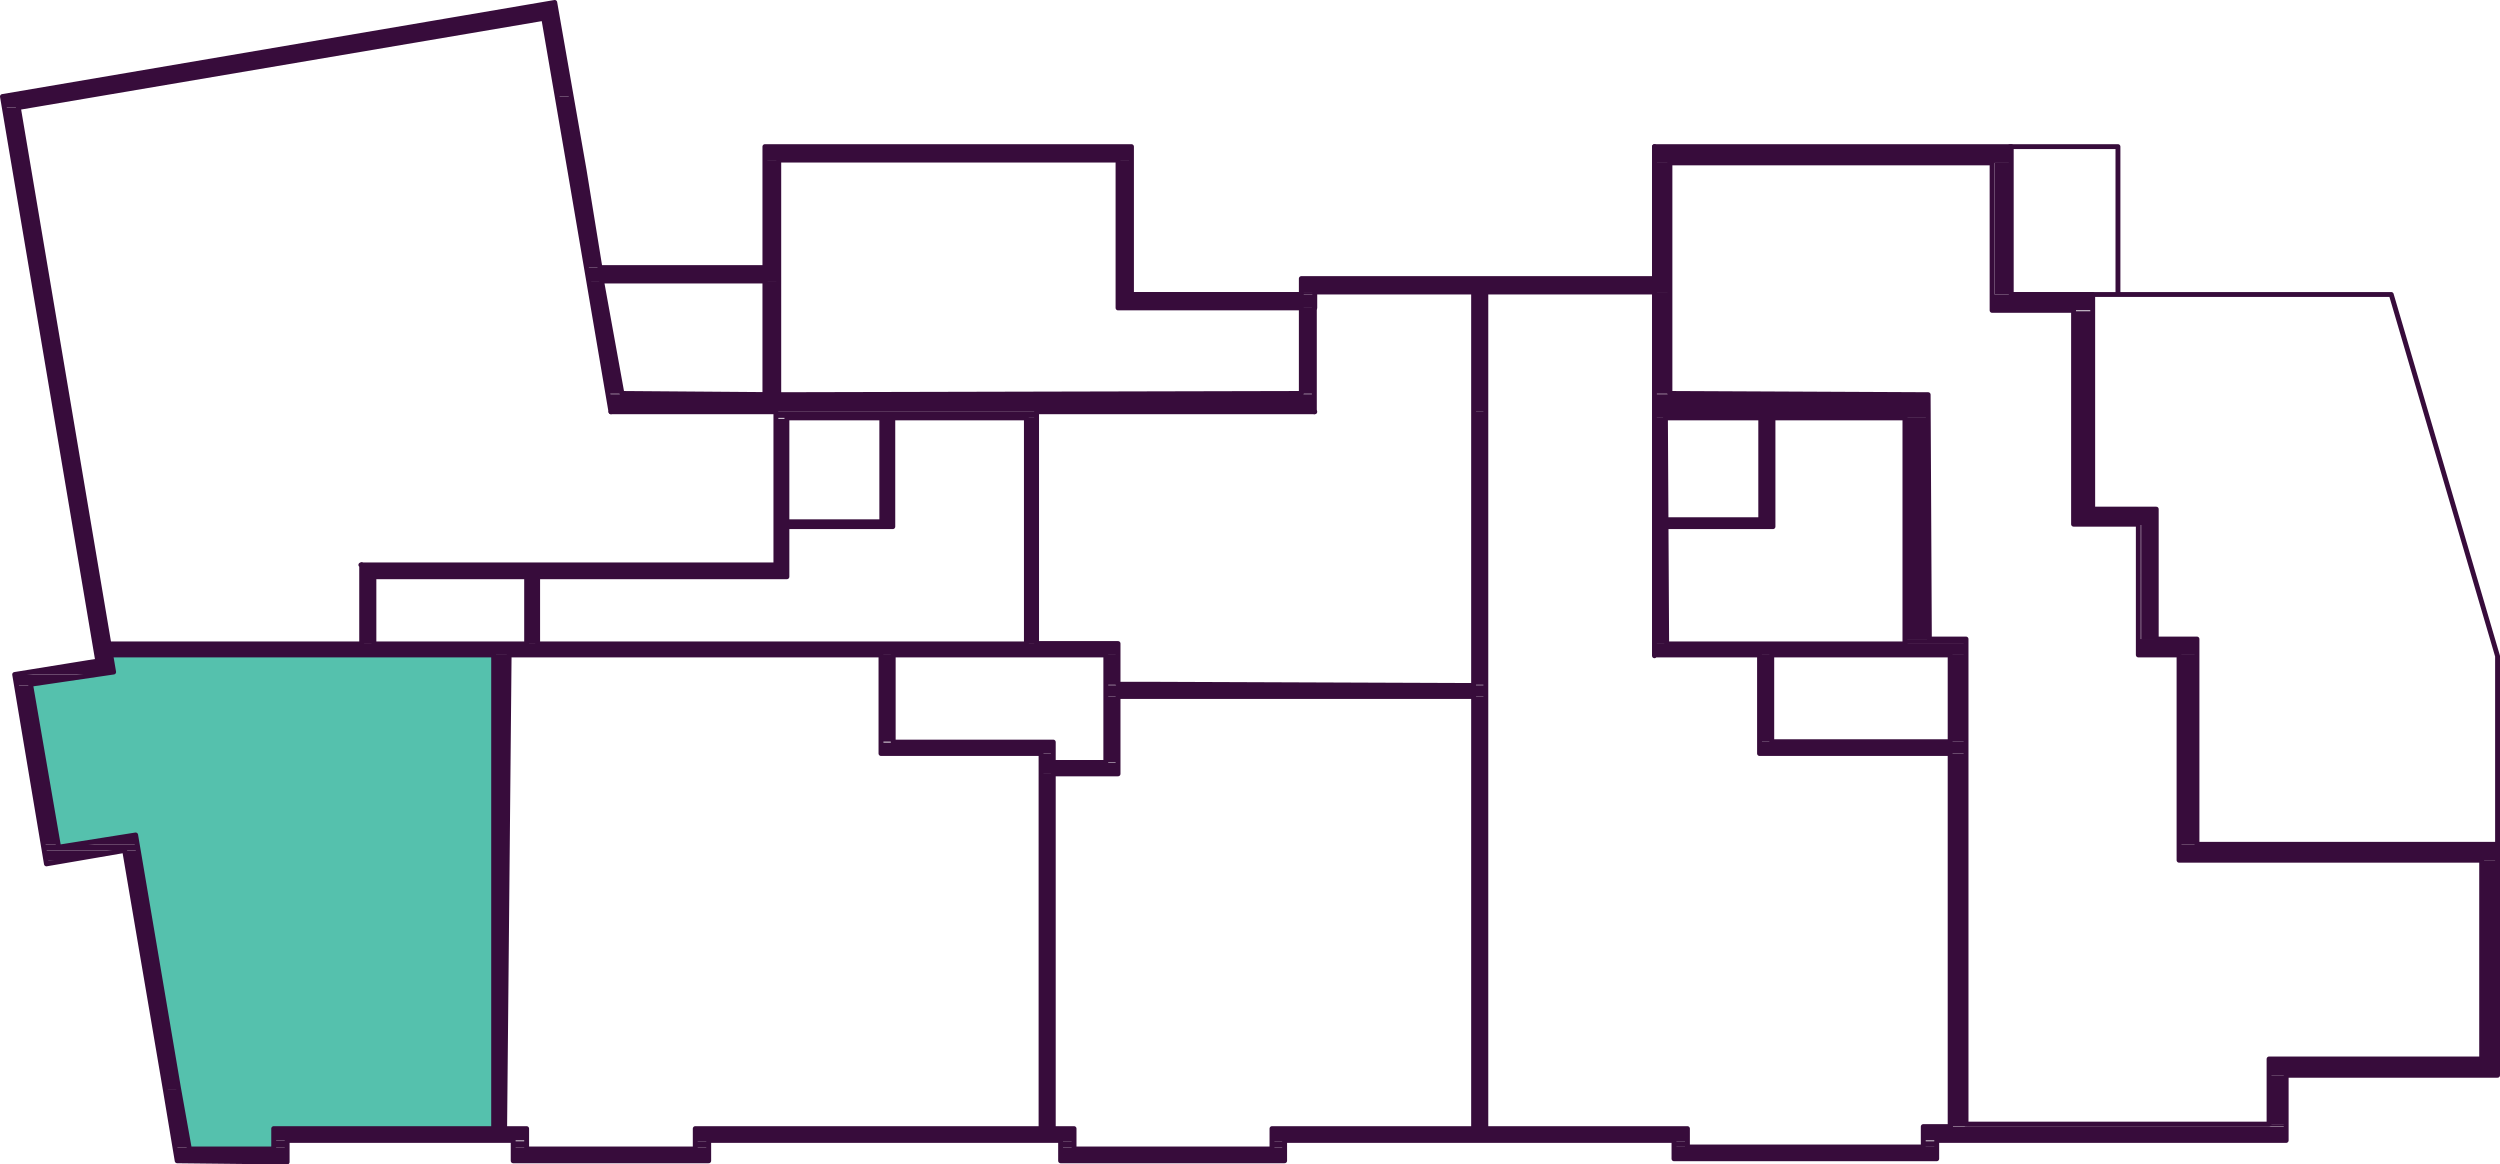 <svg xmlns="http://www.w3.org/2000/svg" xmlns:xlink="http://www.w3.org/1999/xlink" viewBox="0 0 122.76 57.18"><defs><style>.cls-1,.cls-5{fill:none;}.cls-2{fill:#55c1ad;}.cls-3{fill:#370c3b;}.cls-4{clip-path:url(#clip-path);}.cls-5{stroke:#370c3b;stroke-linecap:round;stroke-linejoin:round;stroke-width:0.24px;}</style><clipPath id="clip-path" transform="translate(0 0)"><rect class="cls-1" width="122.76" height="57.18"/></clipPath></defs><g id="Layer_2" data-name="Layer 2"><g id="Layer_1-2" data-name="Layer 1"><path class="cls-2" d="M9.12,55.38l.18,1h4.14v-1Zm4.32,0h0Zm-4.68-2,.36,2H24.24v-2ZM2.76,41l.12.6L6.66,41Zm3.9,0L8.76,53.4H24.24V41ZM1.5,33.66,2.76,41H24.24V33.66ZM5.58,33l-4.08.66H24.24V33Zm-.12-.84.12.84H24.24v-.84Zm0,0h0Z" transform="translate(0 0)"/><path class="cls-3" d="M.12,4.74l.12.54H.9l3.3-.54ZM22.62.9.12,4.74H4.2L26.7.9ZM26.7.9l.66,3.84H28L27.36.9ZM22.62.9h4.74L27.24.12Z" transform="translate(0 0)"/><path class="cls-3" d="M38.22,7.86h0Zm-.66,0h18V7.2h-18Zm0-.66h0Zm52.08,0h0Z" transform="translate(0 0)"/><path class="cls-3" d="M82,8h0Zm-.78,0H98.7V7.2H81.24Z" transform="translate(0 0)"/><path class="cls-3" d="M27.36,4.74,28,8.34h.66L28,4.74m0,3.6v.12h.66V8.34M28,8.46l.78,4.68h.66l-.78-4.68Z" transform="translate(0 0)"/><path class="cls-3" d="M37.56,7.86v5.28h.66V7.86M28.8,13.14h8.76m43.68.54H63.9M82,8h-.78v5.7H82M28.8,13.14l.12.66h9.3v-.66m-8.64.66h0Z" transform="translate(0 0)"/><path class="cls-3" d="M81.24,13.68v.66H82v-.66m-18.12,0v.66H81.24v-.66m-17.34.66h8.46m0,0H63.9m9.06,0h-.6m-8.46,0h.66m38.16.12h-4m-.78,0h.78V8h-.78Z" transform="translate(0 0)"/><rect class="cls-3" x="63.9" y="14.34" width="0.66" height="0.12"/><path class="cls-3" d="M54.9,7.86v6.6h.66V7.86m8.34,6.6h.66m-9,0H54.9m9.66.66H54.9v-.66h9.66m-9.66.66h9m.66,0H54.9m9.66,0H63.9m34,.12h4m-4-.78v.78h4.8v-.78m0,.78h0Z" transform="translate(0 0)"/><rect class="cls-3" x="63.9" y="15.12" width="0.66" height="4.2"/><rect class="cls-3" x="81.24" y="14.34" width="0.78" height="4.98"/><polygon class="cls-3" points="28.92 13.8 29.82 19.32 30.54 19.32 29.58 13.8 28.92 13.8"/><polygon class="cls-3" points="81.24 19.32 81.24 19.38 94.68 19.38 82.02 19.32 81.24 19.32"/><rect class="cls-3" x="37.56" y="13.8" width="0.66" height="5.58"/><path class="cls-3" d="M29.82,19.38h0Zm7.74,0h0Zm0,0h0Zm-7.74-.06v.06H35.7l-5.16-.06Z" transform="translate(0 0)"/><polygon class="cls-3" points="63.9 19.32 38.58 19.38 64.56 19.38 64.56 19.32 63.9 19.32"/><path class="cls-3" d="M29.88,19.38h0Zm0,0h0Zm0,0h0Zm8.34,0h0Z" transform="translate(0 0)"/><rect class="cls-3" x="72.36" y="14.34" width="0.6" height="5.88"/><path class="cls-3" d="M50.94,20.22h0Zm-12.84,0h0Zm0,0h0Zm-8.22-.84.12.84H64.56v-.84Z" transform="translate(0 0)"/><rect class="cls-3" x="81.24" y="19.38" width="13.44" height="1.14"/><rect class="cls-3" x="38.1" y="20.22" width="12.84" height="0.3"/><polygon class="cls-3" points="93.54 20.52 81.78 20.52 94.68 20.52 93.54 20.52"/><path class="cls-3" d="M50.94,20.52h0ZM105.84,25h-3.12m0-9.72h-.84V25h.84m3.12,0h-4v.78h4m-4,0h4m-67.2-5.22H38.1v7.2h.54m-20.88,0v.6H38.64v-.6m-12.24.6h-8m89.52,3.06h-2m-.78,0h.78V25.74h-.78Z" transform="translate(0 0)"/><polygon class="cls-3" points="93.54 20.52 93.54 31.38 94.74 31.38 94.68 20.52 93.54 20.52"/><path class="cls-3" d="M25.86,28.32v3.3h.54v-3.3m4.86,3.3h0Z" transform="translate(0 0)"/><path class="cls-3" d="M17.76,28.32v3.3h.6v-3.3m17.1,3.3h0Z" transform="translate(0 0)"/><path class="cls-3" d="M50.4,20.52v11.1h.54V20.52m-.54,11.1h0Zm.54,0H5.34m49.56,0h0Z" transform="translate(0 0)"/><rect class="cls-3" x="93.54" y="31.38" width="3.06" height="0.24"/><polygon class="cls-3" points="81.24 20.52 81.24 31.62 81.84 31.62 81.78 20.52 81.24 20.52"/><path class="cls-3" d="M81.24,32.16h0Zm0,0h0Zm0,0H96.6v-.54H81.24Zm12.3-.54h0Zm0,0h0Z" transform="translate(0 0)"/><path class="cls-3" d="M5.46,32.16h0Zm80.94,0h0ZM5.34,31.62l.12.54H54.9v-.54Z" transform="translate(0 0)"/><path class="cls-3" d="M18.9,32.16h0Zm5.34,0h0Zm0,0h0Zm24.84,0h0Zm-24.84,0h0Zm0,0h0Z" transform="translate(0 0)"/><polygon class="cls-3" points="93.54 32.16 87 32.16 96.6 32.16 93.54 32.16"/><path class="cls-3" d="M50.58,32.16h0Zm3.72,0h0Zm0,0h0Z" transform="translate(0 0)"/><path class="cls-3" d="M1.5,33l-.78.12H4.8L5.58,33Zm3.3-.54L1.5,33H5.58l-.06-.54Zm100.26-.3h0Zm0,0h2.82v-.78h-2.82ZM.24,5.28,4.8,32.46h.72L.9,5.28Z" transform="translate(0 0)"/><rect class="cls-3" x="54.3" y="32.16" width="0.6" height="1.44"/><rect class="cls-3" x="72.36" y="20.22" width="0.6" height="13.38"/><polygon class="cls-3" points="54.3 33.6 54.9 33.6 56.76 33.6 54.3 33.6"/><path class="cls-3" d="M54.3,33.6v.06H72.36l-15.6-.06Zm18.06.06H73V33.6h-.6Z" transform="translate(0 0)"/><polygon class="cls-3" points="0.72 33.12 0.78 33.66 1.5 33.66 4.8 33.12 0.72 33.12"/><path class="cls-3" d="M54.9,34.2h0Zm17.46,0h0Zm0,0h0Zm-18.06,0H73v-.54H54.3Z" transform="translate(0 0)"/><rect class="cls-3" x="95.76" y="32.16" width="0.84" height="4.26"/><rect class="cls-3" x="86.4" y="32.16" width="0.6" height="4.26"/><path class="cls-3" d="M95.76,36.42h0Zm0,0h0Z" transform="translate(0 0)"/><path class="cls-3" d="M43.86,32.16h-.6v4.26h.6m52.74,0H86.4V37H96.6M86.4,37H96.6m-44.88-.54H43.26V37h8.46m34.92,0h0Z" transform="translate(0 0)"/><polygon class="cls-3" points="51.12 36.96 43.26 36.96 51.72 36.96 51.12 36.96"/><rect class="cls-3" x="54.3" y="34.2" width="0.6" height="3.24"/><path class="cls-3" d="M107,41.46h0Zm-103,0H6.78L6.66,41ZM51.12,38h0Zm0,0H54.9v-.54H51.12Zm0-.54h.6V37h-.6Zm55.92,4h.84v-9.3H107Z" transform="translate(0 0)"/><path class="cls-3" d="M4,41.46H4Zm0,0H4Z" transform="translate(0 0)"/><polygon class="cls-3" points="0.78 33.66 2.16 41.46 2.82 41.46 1.5 33.66 0.78 33.66"/><path class="cls-3" d="M2.16,41.64l.06.12H6.78v-.12Zm0-.18v.18h.72l-.06-.18Zm1.86,0-1.14.18h3.9v-.18Z" transform="translate(0 0)"/><path class="cls-3" d="M2.28,42.24v.18l1-.18Zm119.58,0h0Zm-14.82,0h15.6v-.78H107Z" transform="translate(0 0)"/><polygon class="cls-3" points="2.22 41.76 2.28 42.24 3.3 42.24 6.12 41.76 2.22 41.76"/><path class="cls-3" d="M112.26,52.8h0Zm-.84,0h11.22V52H111.42ZM121.86,52h.78V42.24h-.78Z" transform="translate(0 0)"/><path class="cls-3" d="M6.12,41.76l2,11.64h.66l-2-11.64M8.1,53.4v.12h.72l-.06-.12Z" transform="translate(0 0)"/><rect class="cls-3" x="111.42" y="52.8" width="0.84" height="2.4"/><path class="cls-3" d="M95.76,37V55.2h.84V37M111.42,55.2h.84m-16.5,0h.84m15.66,0H95.76v.12h16.5m-16.5,0h16.5m-78.12.06h17m.6-17.4h-.6v17.4h.6m21.24,0h-.6V34.2H73M25.86,55.38H25.5m27.24,0h0Z" transform="translate(0 0)"/><path class="cls-3" d="M25.5,55.38h.36m-1.08,0h-.54V32.16H25m-.78,23.22h1.62m-1.62,0h0Z" transform="translate(0 0)"/><path class="cls-3" d="M94.44,56V56h.66L112.26,56Zm0,0h17.82v-.66H94.44Z" transform="translate(0 0)"/><rect class="cls-3" x="34.14" y="55.38" width="18.6" height="0.66"/><rect class="cls-3" x="62.46" y="55.38" width="20.4" height="0.66"/><path class="cls-3" d="M34.14,56h0Zm0,0h0Zm17.94,0h0Z" transform="translate(0 0)"/><path class="cls-3" d="M14.1,56h0Zm11.1,0h0Zm0,0h0ZM13.44,56H25.86v-.66H13.44Z" transform="translate(0 0)"/><rect class="cls-3" x="94.44" y="56.04" width="0.66" height="0.24"/><rect class="cls-3" x="82.2" y="56.04" width="0.66" height="0.24"/><rect class="cls-3" x="62.46" y="56.04" width="0.66" height="0.3"/><rect class="cls-3" x="52.08" y="56.04" width="0.66" height="0.3"/><polygon class="cls-3" points="8.1 53.52 8.58 56.34 9.3 56.34 8.82 53.52 8.1 53.52"/><rect class="cls-3" x="34.14" y="56.04" width="0.66" height="0.3"/><rect class="cls-3" x="25.2" y="56.04" width="0.66" height="0.3"/><path class="cls-3" d="M8.58,56.34h0Zm4.86,0h.66V56h-.66Z" transform="translate(0 0)"/><rect class="cls-3" x="82.2" y="56.28" width="12.9" height="0.66"/><rect class="cls-3" x="52.08" y="56.34" width="11.04" height="0.66"/><path class="cls-3" d="M11.16,57l2.94.06V57Zm-2.58-.66L8.7,57h5.4v-.66ZM25.2,57h9.6v-.66H25.2Z" transform="translate(0 0)"/><polygon class="cls-3" points="11.16 57 8.7 57 14.1 57 11.16 57"/><g class="cls-4"><path class="cls-5" d="M25.86,28.32h-7.5v3.3h7.5Zm12.48-8.94-7.8-.06-1-5.52m67,41.4V31.38H94.74l-.06-12L82,19.32M63.9,15.12v4.2l-25.56.06m26.22-4.26v-.78H81.24m-43,5V7.86H54.9v7.26h9M29.58,13.8h8m58.2,41.52H94.44v1H82.86v-.9H62.46v1H52.74v-1H34.14v1H25.86v-1H13.44v1H9.3L8.76,53.4,6.66,41l-3.78.6-1.38-8L5.58,33,.9,5.28,26.7.9,28,8.46l2,11.76m7.56-7.08V7.2h18v7.26H63.9v-.78H81.24m-43.68,5.7V13.8m0-.66h-8.1l-.78-4.8L27.24.12.12,4.74,4.8,32.46l-4.08.66,1.56,9.3,3.84-.66,2,11.76L8.7,57l5.4.06V56H25.2v1h9.6V56H52.08v1h11V56H82.2v.9H95.1V56L112.26,56V52.8h10.38V41.46H107.88V31.38h-2V25h-3.12V14.46h-4V7.2H81.24v6.48M96.6,55.2h14.82V52h10.44V42.24H107V32.16h-2V25.74h-3.18V15.24h-4V8H82" transform="translate(0 0)"/></g><path class="cls-3" d="M43.86,20.52h-.54m.54,0h-.54v5.1h.54m-5.22.24v-.24l5.22.24m-5.22-.24h5.22v.24Z" transform="translate(0 0)"/><g class="cls-4"><path class="cls-5" d="M93.54,31.62V20.52m2.22,15.9V32.16H93.54M72.36,20.22V14.34m.6,41v-41M51.72,38H54.9V34.2H72.36V55.38M38.1,27.72v-7.5M51.72,55.38V38m-34-10.26H38.1M95.76,37V55.32m-78-23.7v-3.9M5.34,31.62H17.76M98.7,7.2H104v7.26M86.4,37h9.36m-9.36-.24V37h.24m36,4.44V32.22l-5.22-17.76h-14.7M24.78,55.38,25,32.16H43.26V37h7.86V55.38M24.24,32.16V55.38M86.4,32.16V37M5.46,32.16H24.24M87.06,20.52v5.34H81.78m-.54,6.3H86.4m7.14,0H87v4.26h8.76M81.24,7.2v25M72.36,20.22V33.66l-15.6-.06H54.9v-2h-4V20.22H64.56m-14,11.94H54.3v5.28H51.72v-1H43.86V32.16Zm-11.94-6.3h5.22V20.52m-.54,0v5.1H38.64m-12.24,6v-3.3H38.64v-7.8H50.4v11.1Z" transform="translate(0 0)"/></g><path class="cls-3" d="M87.06,20.52h-.6m.6,0h-.6v5h.6m-5.28.3v-.3l5.28.3m-5.28-.3h5.28v.3Z" transform="translate(0 0)"/><path class="cls-5" d="M82,8V19.32m-17.46-4.2v5.1m-26.46,0H30m56.46.3v5H81.78m11.76-5H81.78l.06,11.1h11.7" transform="translate(0 0)"/></g></g></svg>